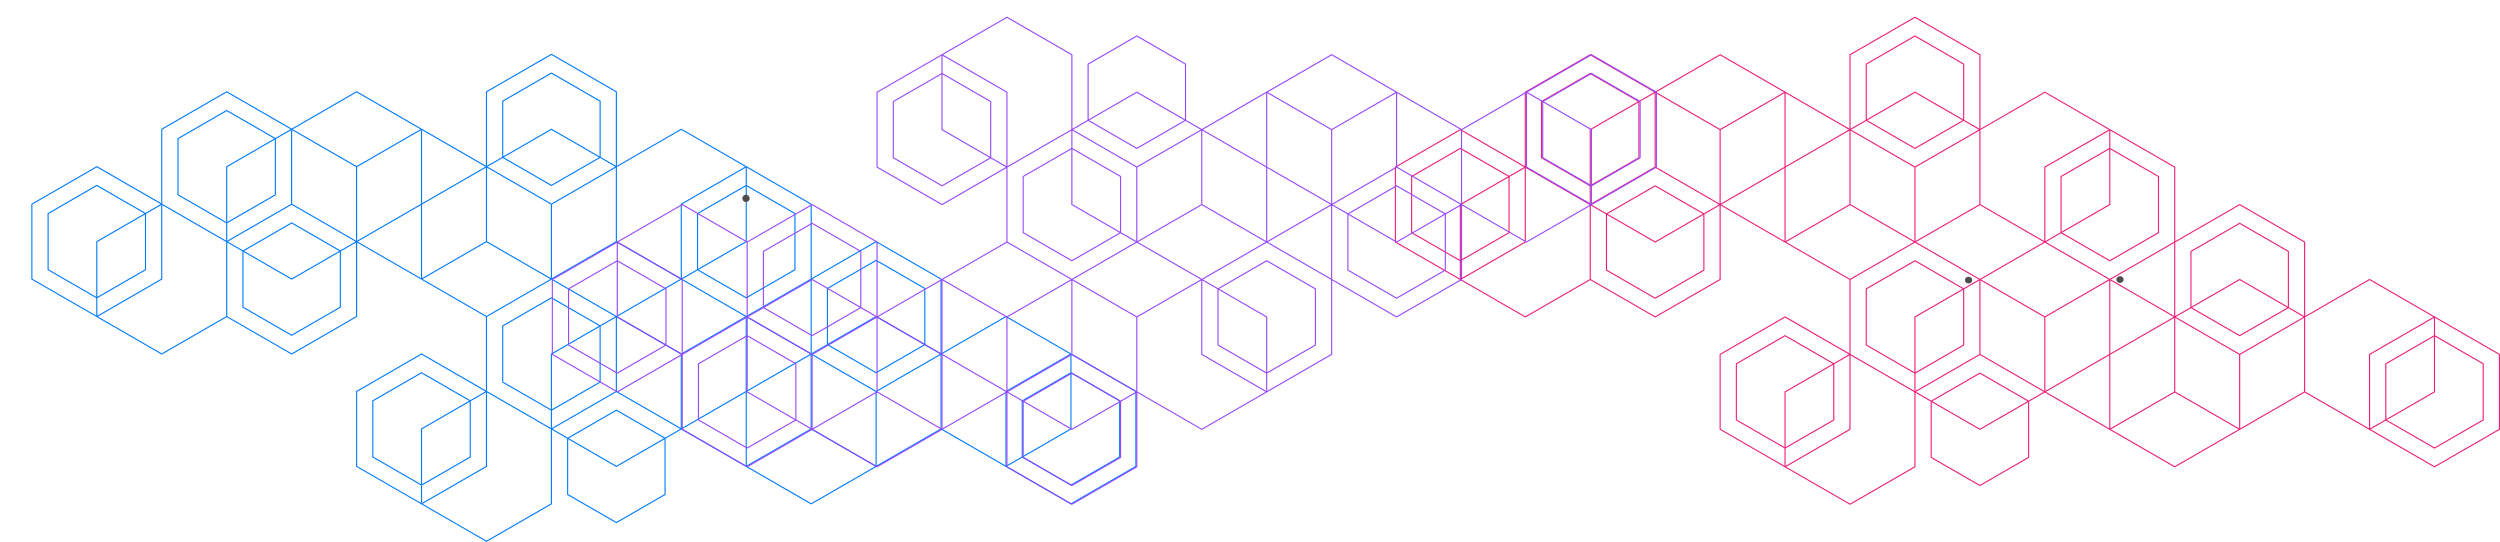 <svg width="4789" height="1038" viewBox="0 0 4789 1038" fill="none" xmlns="http://www.w3.org/2000/svg">
<path d="M3543.86 967.009C3544 967.009 3544.14 966.985 3544.27 966.928C3544.33 966.904 3544.37 966.88 3544.43 966.847L3668.79 895.113C3668.84 895.089 3668.89 895.057 3668.93 895.024C3669.06 894.928 3669.16 894.798 3669.24 894.661C3669.28 894.564 3669.32 894.468 3669.33 894.355C3669.35 894.29 3669.35 894.218 3669.35 894.145V752.524L3698.3 769.223V876.211C3698.3 876.284 3698.3 876.357 3698.31 876.429C3698.33 876.518 3698.35 876.607 3698.39 876.687C3698.39 876.687 3698.39 876.687 3698.39 876.695C3698.48 876.865 3698.6 877.01 3698.76 877.123C3698.78 877.139 3698.81 877.163 3698.84 877.18L3792.1 930.972C3792.15 931.004 3792.2 931.029 3792.26 931.045C3792.38 931.093 3792.5 931.117 3792.63 931.125C3792.82 931.134 3793.02 931.085 3793.21 930.98L3886.51 877.171C3886.51 877.171 3886.55 877.147 3886.56 877.139C3886.7 877.05 3886.81 876.929 3886.9 876.792C3886.98 876.655 3887.02 876.502 3887.04 876.332C3887.04 876.332 3887.04 876.332 3887.04 876.324C3887.04 876.292 3887.04 876.26 3887.04 876.228V769.231L3917.06 751.911L4040.91 823.346C4040.91 823.346 4040.94 823.363 4040.95 823.371L4165.32 895.105C4165.32 895.105 4165.39 895.145 4165.43 895.161C4165.58 895.226 4165.72 895.258 4165.88 895.258C4166.01 895.258 4166.15 895.234 4166.28 895.178C4166.33 895.153 4166.38 895.129 4166.43 895.097L4290.79 823.363C4290.79 823.363 4290.83 823.346 4290.83 823.338L4414.68 751.903L4538.52 823.338C4538.52 823.338 4538.53 823.338 4538.54 823.346C4538.54 823.346 4538.56 823.355 4538.56 823.363L4662.93 895.097C4662.93 895.097 4663.01 895.145 4663.05 895.161C4663.19 895.218 4663.33 895.25 4663.48 895.25C4663.61 895.25 4663.76 895.226 4663.9 895.161C4663.94 895.145 4663.99 895.113 4664.04 895.089L4788.44 823.363C4788.48 823.338 4788.52 823.306 4788.57 823.274C4788.7 823.177 4788.81 823.048 4788.88 822.911C4788.93 822.814 4788.96 822.717 4788.98 822.612C4788.98 822.54 4788.99 822.475 4788.99 822.403V678.942C4788.99 678.869 4788.99 678.805 4788.98 678.732C4788.96 678.627 4788.93 678.522 4788.88 678.434C4788.81 678.297 4788.71 678.168 4788.57 678.071C4788.53 678.038 4788.48 678.006 4788.44 677.982L4664.07 606.248C4664.06 606.248 4664.05 606.231 4664.03 606.223L4539.66 534.489C4539.66 534.489 4539.59 534.449 4539.55 534.433C4539.4 534.368 4539.26 534.336 4539.11 534.336C4538.97 534.336 4538.83 534.36 4538.7 534.417C4538.65 534.441 4538.6 534.465 4538.55 534.497L4415.79 605.312V463.666C4415.79 463.666 4415.79 463.634 4415.79 463.618V463.61C4415.78 463.408 4415.71 463.215 4415.6 463.053C4415.54 462.973 4415.48 462.9 4415.4 462.835C4415.34 462.795 4415.29 462.755 4415.23 462.722L4290.86 390.988C4290.86 390.988 4290.79 390.948 4290.75 390.932C4290.6 390.867 4290.46 390.835 4290.3 390.835C4290.16 390.835 4290.03 390.859 4289.9 390.915C4289.84 390.94 4289.79 390.964 4289.74 390.996L4166.97 461.811V320.19C4166.97 320.117 4166.97 320.052 4166.96 319.98C4166.94 319.875 4166.91 319.77 4166.86 319.681C4166.79 319.544 4166.69 319.415 4166.55 319.318C4166.51 319.286 4166.46 319.254 4166.42 319.23L4042.05 247.495C4042.05 247.495 4042.05 247.495 4042.04 247.495C4042.03 247.495 4042.02 247.487 4042.01 247.479L3917.65 175.745C3917.6 175.721 3917.56 175.696 3917.52 175.672C3917.38 175.616 3917.24 175.583 3917.1 175.583C3916.95 175.583 3916.8 175.616 3916.65 175.68C3916.62 175.696 3916.58 175.712 3916.55 175.737L3793.78 246.551V104.849C3793.78 104.849 3793.78 104.817 3793.78 104.801V104.793C3793.77 104.607 3793.71 104.438 3793.62 104.293C3793.54 104.164 3793.43 104.043 3793.29 103.954C3793.27 103.946 3793.25 103.93 3793.23 103.922L3668.82 32.155C3668.82 32.155 3668.78 32.139 3668.77 32.131C3668.6 32.042 3668.41 32.002 3668.23 32.01C3668.1 32.01 3667.97 32.042 3667.84 32.099C3667.79 32.115 3667.75 32.139 3667.71 32.163L3543.35 103.897C3543.3 103.93 3543.25 103.962 3543.2 103.994C3543.11 104.067 3543.02 104.164 3542.96 104.26C3542.96 104.26 3542.96 104.26 3542.96 104.269C3542.86 104.422 3542.81 104.599 3542.8 104.793V246.487L3420.03 175.672C3420.03 175.672 3420 175.656 3419.99 175.648L3295.62 103.914C3295.62 103.914 3295.54 103.873 3295.5 103.857C3295.36 103.793 3295.21 103.76 3295.06 103.76C3294.92 103.76 3294.79 103.784 3294.66 103.841C3294.6 103.865 3294.55 103.889 3294.5 103.922L3170.66 175.357L3046.81 103.922C3046.76 103.889 3046.72 103.865 3046.66 103.849C3046.53 103.793 3046.39 103.768 3046.26 103.768C3046.11 103.768 3045.96 103.801 3045.82 103.857C3045.78 103.873 3045.75 103.897 3045.71 103.914L2921.34 175.648C2921.29 175.672 2921.24 175.704 2921.19 175.745C2921.1 175.817 2921.01 175.914 2920.95 176.011C2920.95 176.011 2920.95 176.011 2920.95 176.019C2920.85 176.172 2920.8 176.35 2920.79 176.543V318.237L2798.02 247.423C2798.02 247.423 2797.94 247.374 2797.9 247.358C2797.76 247.294 2797.61 247.269 2797.47 247.269C2797.33 247.269 2797.19 247.294 2797.05 247.358C2797 247.382 2796.95 247.406 2796.91 247.431L2672.55 319.165C2672.5 319.189 2672.46 319.221 2672.41 319.254C2672.28 319.351 2672.18 319.48 2672.11 319.617C2672.06 319.714 2672.02 319.81 2672.01 319.915C2672 319.98 2671.99 320.052 2671.99 320.125V463.586C2671.99 463.658 2671.99 463.731 2672.01 463.803C2672.02 463.892 2672.05 463.981 2672.09 464.062C2672.17 464.239 2672.31 464.4 2672.48 464.513C2672.5 464.521 2672.52 464.53 2672.53 464.538L2796.92 536.28C2796.92 536.28 2796.94 536.296 2796.95 536.296L2921.32 608.031C2921.32 608.031 2921.39 608.071 2921.43 608.087C2921.58 608.152 2921.72 608.184 2921.88 608.184C2922.02 608.184 2922.15 608.16 2922.28 608.103C2922.34 608.079 2922.39 608.055 2922.44 608.022L3046.29 536.587L3170.13 608.022C3170.18 608.055 3170.23 608.079 3170.29 608.095C3170.42 608.152 3170.55 608.176 3170.69 608.176C3170.84 608.176 3170.99 608.143 3171.13 608.087C3171.17 608.071 3171.2 608.047 3171.24 608.031L3295.61 536.296C3295.66 536.264 3295.71 536.232 3295.75 536.199C3295.85 536.127 3295.93 536.03 3296 535.933C3296 535.933 3296 535.933 3296 535.925C3296.09 535.772 3296.15 535.594 3296.16 535.401V393.707L3418.93 464.521C3418.93 464.521 3418.95 464.538 3418.96 464.538L3542.81 535.973V677.006L3420.04 606.191C3420.04 606.191 3419.96 606.143 3419.92 606.127C3419.79 606.07 3419.64 606.038 3419.49 606.038C3419.36 606.038 3419.22 606.062 3419.08 606.119C3419.03 606.143 3418.99 606.159 3418.94 606.191L3294.58 677.926C3294.53 677.95 3294.48 677.982 3294.44 678.014C3294.31 678.111 3294.2 678.24 3294.13 678.377C3294.08 678.474 3294.05 678.571 3294.03 678.676C3294.03 678.748 3294.02 678.813 3294.02 678.886V822.346C3294.02 822.419 3294.02 822.483 3294.03 822.556C3294.05 822.661 3294.08 822.766 3294.13 822.854C3294.2 822.992 3294.3 823.121 3294.44 823.217C3294.48 823.25 3294.53 823.282 3294.58 823.306L3418.94 895.041C3418.95 895.041 3418.96 895.057 3418.98 895.065L3543.35 966.799C3543.35 966.799 3543.42 966.839 3543.46 966.855C3543.61 966.92 3543.75 966.952 3543.91 966.952L3543.86 967.009ZM3667.19 893.548L3543.86 964.685L3421.61 894.169L3544.38 823.355C3544.43 823.33 3544.47 823.298 3544.52 823.266C3544.65 823.169 3544.75 823.04 3544.83 822.903C3544.87 822.806 3544.91 822.709 3544.92 822.596C3544.93 822.532 3544.94 822.459 3544.94 822.386V680.765L3667.19 751.281V893.556V893.548ZM3884.9 875.614L3792.68 928.81L3700.45 875.614V770.465L3792.14 823.346C3792.14 823.346 3792.15 823.347 3792.16 823.355C3792.34 823.451 3792.54 823.5 3792.73 823.492C3792.85 823.492 3792.99 823.459 3793.12 823.403C3793.12 823.403 3793.2 823.363 3793.23 823.346L3884.91 770.473V875.622L3884.9 875.614ZM4288.15 822.419L4165.89 892.935L4043.64 822.419L4165.89 751.903L4288.15 822.419ZM4786.84 821.79L4663.52 892.927L4541.26 822.411L4570.21 805.711L4662.96 859.206C4662.96 859.206 4663.04 859.254 4663.08 859.27C4663.22 859.335 4663.36 859.359 4663.51 859.359C4663.65 859.359 4663.79 859.335 4663.93 859.278C4663.98 859.254 4664.02 859.23 4664.07 859.206L4757.33 805.413C4757.38 805.381 4757.43 805.348 4757.48 805.316C4757.57 805.244 4757.65 805.155 4757.72 805.05C4757.81 804.897 4757.87 804.719 4757.88 804.525V804.517C4757.88 804.501 4757.88 804.485 4757.88 804.469V696.851C4757.88 696.851 4757.88 696.819 4757.88 696.803C4757.87 696.609 4757.81 696.432 4757.72 696.279C4757.65 696.182 4757.57 696.093 4757.48 696.012C4757.43 695.98 4757.38 695.94 4757.33 695.916L4664.59 642.421V609.031L4786.84 679.523V821.798V821.79ZM3418.38 858.915V892.306L3296.13 821.79V679.515L3419.45 608.377L3541.71 678.894L3512.76 695.593L3420 642.083C3419.81 641.978 3419.61 641.929 3419.41 641.937C3419.29 641.937 3419.17 641.97 3419.05 642.018C3419 642.042 3418.95 642.066 3418.9 642.099L3325.64 695.891C3325.59 695.916 3325.54 695.956 3325.49 695.988C3325.39 696.077 3325.3 696.174 3325.24 696.287C3325.16 696.408 3325.12 696.545 3325.1 696.682C3325.1 696.73 3325.09 696.787 3325.1 696.843V804.429C3325.1 804.485 3325.1 804.534 3325.1 804.59C3325.12 804.735 3325.16 804.872 3325.24 804.993C3325.3 805.106 3325.39 805.203 3325.49 805.292C3325.54 805.324 3325.59 805.356 3325.64 805.389L3418.38 858.883V858.915ZM3542.79 821.79L3420.54 892.306V858.915L3513.29 805.413C3513.29 805.413 3513.33 805.397 3513.34 805.389C3513.51 805.284 3513.64 805.131 3513.72 804.961C3513.76 804.872 3513.79 804.776 3513.81 804.671C3513.83 804.606 3513.83 804.534 3513.83 804.461V697.473L3542.77 680.773V821.806L3542.79 821.79ZM4755.75 803.856L4663.52 857.052L4572.37 804.477L4664.04 751.604C4664.09 751.572 4664.14 751.54 4664.19 751.507C4664.28 751.427 4664.36 751.338 4664.43 751.233C4664.52 751.096 4664.57 750.935 4664.58 750.757C4664.58 750.725 4664.58 750.692 4664.58 750.66V644.906L4755.73 697.481V803.872L4755.75 803.856ZM3418.38 750.676V856.43L3327.23 803.856V697.465L3419.45 644.269L3510.6 696.843L3418.94 749.716C3418.89 749.749 3418.84 749.781 3418.79 749.813C3418.7 749.894 3418.61 749.983 3418.55 750.087C3418.46 750.225 3418.41 750.386 3418.4 750.563C3418.4 750.563 3418.4 750.563 3418.4 750.571C3418.4 750.604 3418.4 750.636 3418.4 750.668L3418.38 750.676ZM3511.69 803.856L3420.54 856.43V751.281L3511.69 698.707V803.856ZM3883.83 768.594L3792.68 821.168L3701.53 768.594L3792.68 716.019L3883.83 768.594ZM4289.22 679.523V820.555L4166.97 750.039V609.007L4289.22 679.523ZM4040.41 680.765V820.555L3919.24 750.66L4040.41 680.765ZM4164.82 750.039L4042.56 820.555V679.523L4164.82 609.007V750.039ZM4538.03 678.926V820.547L4415.78 750.031V607.756L4539.11 536.619L4661.36 607.135L4538.59 677.95C4538.54 677.974 4538.5 678.006 4538.45 678.038C4538.32 678.135 4538.22 678.264 4538.15 678.401C4538.1 678.498 4538.07 678.595 4538.06 678.708C4538.05 678.773 4538.04 678.845 4538.04 678.918L4538.03 678.926ZM4569.14 803.856L4540.19 820.555V679.523L4662.44 609.007V642.397L4569.7 695.891C4569.65 695.916 4569.6 695.956 4569.56 695.988C4569.46 696.061 4569.38 696.15 4569.31 696.254C4569.22 696.408 4569.16 696.585 4569.15 696.779V696.787C4569.15 696.803 4569.15 696.819 4569.15 696.835V803.84L4569.14 803.856ZM4413.63 750.039L4291.38 820.555V679.523L4413.63 609.007V750.039ZM4662.44 750.039L4571.29 802.614V697.465L4662.44 644.89V750.039ZM3792.11 713.857L3699.37 767.351L3670.42 750.652L3792.68 680.136L3914.93 750.652L3885.98 767.351L3793.22 713.841C3793.03 713.736 3792.83 713.688 3792.64 713.696C3792.52 713.696 3792.39 713.728 3792.27 713.777C3792.22 713.801 3792.17 713.825 3792.12 713.857H3792.11ZM3667.19 715.398V748.789L3544.94 678.272V535.998L3668.27 464.86L3790.52 535.376L3761.57 552.076L3668.83 498.582C3668.78 498.549 3668.74 498.525 3668.68 498.509C3668.55 498.453 3668.41 498.428 3668.27 498.428C3668.13 498.428 3667.98 498.461 3667.84 498.517C3667.8 498.533 3667.77 498.557 3667.73 498.573L3574.46 552.366C3574.41 552.39 3574.36 552.431 3574.32 552.463C3574.22 552.536 3574.14 552.624 3574.07 552.729C3573.98 552.882 3573.92 553.06 3573.91 553.254C3573.91 553.254 3573.91 553.294 3573.91 553.31V660.928C3573.91 660.928 3573.91 660.96 3573.91 660.976C3573.91 660.976 3573.91 660.976 3573.91 660.984C3573.92 661.178 3573.98 661.355 3574.07 661.509C3574.14 661.605 3574.22 661.694 3574.32 661.775C3574.36 661.807 3574.41 661.839 3574.46 661.872L3667.2 715.366L3667.19 715.398ZM3916.01 607.764V748.797L3793.75 678.28V537.248L3916.01 607.764ZM4040.41 678.28L3918.15 748.797V607.764L4040.41 537.248V678.28ZM3791.6 678.28L3669.35 748.797V715.406L3762.09 661.912C3762.14 661.888 3762.18 661.855 3762.23 661.823C3762.36 661.726 3762.46 661.597 3762.53 661.46C3762.58 661.363 3762.61 661.267 3762.63 661.154C3762.64 661.089 3762.65 661.016 3762.65 660.944V553.955L3791.6 537.256V678.289L3791.6 678.28ZM3760.5 660.339L3669.35 712.913V607.764L3760.5 555.19V660.339ZM3667.19 607.151V712.913L3576.04 660.339V553.947L3668.27 500.752L3759.42 553.326L3667.73 606.207C3667.73 606.207 3667.69 606.232 3667.68 606.24C3667.54 606.328 3667.43 606.449 3667.35 606.578C3667.26 606.724 3667.2 606.893 3667.19 607.079C3667.19 607.079 3667.19 607.119 3667.19 607.135V607.151ZM4412.55 607.143L4290.29 677.659L4168.04 607.143L4196.99 590.444L4289.74 643.946C4289.74 643.946 4289.78 643.962 4289.79 643.97C4289.96 644.059 4290.15 644.107 4290.33 644.091C4290.46 644.091 4290.59 644.059 4290.72 644.003C4290.77 643.986 4290.81 643.962 4290.85 643.938L4383.6 590.444L4412.55 607.143ZM4163.74 607.143L4042.56 677.038V537.248L4163.74 607.143ZM4381.45 589.201L4290.3 641.776L4199.15 589.201L4290.3 536.627L4381.45 589.201ZM3293.98 534.763L3170.65 605.901L3047.32 534.763V393.731L3076.27 410.43V517.435C3076.27 517.435 3076.27 517.467 3076.27 517.483C3076.28 517.669 3076.33 517.838 3076.42 517.983C3076.49 518.104 3076.59 518.217 3076.71 518.298C3076.75 518.322 3076.79 518.355 3076.83 518.379L3170.09 572.171C3170.14 572.204 3170.19 572.228 3170.25 572.252C3170.36 572.3 3170.48 572.325 3170.6 572.325C3170.8 572.333 3171 572.284 3171.18 572.179L3264.48 518.371C3264.48 518.371 3264.52 518.346 3264.54 518.338C3264.67 518.25 3264.79 518.129 3264.87 518C3264.96 517.854 3265.01 517.685 3265.02 517.499C3265.02 517.499 3265.02 517.451 3265.02 517.435V410.43L3293.97 393.731V534.763H3293.98ZM3045.17 534.763L2921.84 605.901L2799.58 535.385L2922.36 464.562C2922.36 464.562 2922.4 464.546 2922.41 464.538C2922.59 464.425 2922.72 464.271 2922.81 464.086C2922.85 464.005 2922.87 463.924 2922.89 463.836C2922.9 463.763 2922.9 463.691 2922.9 463.618V321.997L3045.16 392.513V534.788L3045.17 534.763ZM4039.33 535.385L3917.08 605.901L3794.83 535.385L3917.08 464.868L4039.33 535.385ZM4195.91 588.58L4166.97 605.28V464.247L4290.29 393.11L4413.62 464.247V605.28L4384.67 588.58V481.576C4384.67 481.576 4384.67 481.543 4384.67 481.527V481.519C4384.67 481.342 4384.62 481.172 4384.53 481.027C4384.53 481.027 4384.53 481.027 4384.53 481.019C4384.46 480.898 4384.36 480.785 4384.24 480.704C4384.2 480.68 4384.16 480.648 4384.12 480.632L4290.85 426.831C4290.85 426.831 4290.77 426.783 4290.73 426.767C4290.6 426.71 4290.47 426.686 4290.34 426.678C4290.16 426.67 4289.97 426.71 4289.8 426.799C4289.78 426.807 4289.77 426.815 4289.75 426.831L4196.47 480.64C4196.47 480.64 4196.44 480.656 4196.42 480.664C4196.42 480.664 4196.42 480.664 4196.41 480.664C4196.25 480.769 4196.12 480.922 4196.04 481.092C4195.99 481.18 4195.96 481.277 4195.95 481.382C4195.94 481.455 4195.93 481.519 4195.93 481.592V588.58H4195.91ZM4164.82 465.49V605.28L4043.65 535.385L4164.82 465.49ZM4382.53 482.189V587.338L4290.85 534.465C4290.85 534.465 4290.78 534.425 4290.74 534.408C4290.59 534.344 4290.45 534.312 4290.29 534.312C4290.16 534.312 4290.02 534.336 4289.89 534.392C4289.83 534.416 4289.78 534.441 4289.73 534.473L4198.06 587.346V482.197L4290.29 429.001L4382.51 482.197L4382.53 482.189ZM3262.87 516.822L3170.65 570.017L3078.43 516.822V411.673L3170.09 464.546C3170.13 464.57 3170.18 464.594 3170.22 464.61C3170.36 464.667 3170.5 464.699 3170.65 464.699C3170.8 464.699 3170.97 464.667 3171.11 464.594C3171.14 464.578 3171.17 464.562 3171.2 464.546L3262.87 411.665V516.814V516.822ZM3914.93 463.626L3792.68 534.142L3670.42 463.626L3792.68 393.11L3914.93 463.626ZM3666.12 463.626L3543.86 534.142L3421.61 463.626L3543.86 393.11L3666.12 463.626ZM4164.82 463.005L4041.49 534.142L3919.24 463.626L3948.18 446.927L4040.95 500.437C4041.13 500.542 4041.34 500.59 4041.53 500.582C4041.65 500.582 4041.76 500.55 4041.89 500.51C4041.94 500.485 4042 500.461 4042.05 500.429L4135.31 446.636C4135.36 446.612 4135.4 446.58 4135.45 446.548C4135.58 446.451 4135.68 446.322 4135.76 446.185C4135.8 446.088 4135.84 445.991 4135.85 445.886C4135.86 445.813 4135.87 445.749 4135.87 445.676V338.091C4135.87 338.018 4135.87 337.954 4135.85 337.881C4135.84 337.776 4135.8 337.671 4135.76 337.583C4135.68 337.445 4135.58 337.316 4135.45 337.22C4135.41 337.187 4135.36 337.155 4135.31 337.131L4042.57 283.637V250.246L4164.83 320.762V463.037L4164.82 463.005ZM2796.35 500.122V533.513L2674.1 462.997V320.722L2797.43 249.585L2919.68 320.101L2890.73 336.8L2797.97 283.29C2797.8 283.193 2797.61 283.145 2797.44 283.145C2797.27 283.145 2797.1 283.185 2796.94 283.266C2796.92 283.266 2796.91 283.282 2796.89 283.29L2703.61 337.099C2703.61 337.099 2703.57 337.115 2703.56 337.123C2703.39 337.228 2703.26 337.381 2703.18 337.55C2703.14 337.639 2703.1 337.736 2703.08 337.841C2703.07 337.913 2703.06 337.978 2703.06 338.051V445.636C2703.06 445.709 2703.06 445.773 2703.08 445.846C2703.1 445.951 2703.13 446.047 2703.18 446.136C2703.26 446.306 2703.39 446.451 2703.56 446.564C2703.57 446.572 2703.59 446.58 2703.61 446.588L2796.36 500.09L2796.35 500.122ZM2920.76 463.005L2798.5 533.521V500.131L2891.26 446.628C2891.26 446.628 2891.3 446.604 2891.31 446.596C2891.46 446.499 2891.58 446.37 2891.66 446.225C2891.66 446.225 2891.66 446.225 2891.66 446.217C2891.73 446.104 2891.77 445.975 2891.78 445.838C2891.78 445.789 2891.79 445.733 2891.79 445.676V338.688L2920.74 321.989V463.021L2920.76 463.005ZM4133.71 445.063L4041.49 498.259L3950.34 445.684L4042.01 392.811C4042.05 392.787 4042.1 392.755 4042.14 392.723C4042.27 392.626 4042.38 392.497 4042.45 392.36C4042.5 392.263 4042.53 392.166 4042.55 392.061C4042.56 391.997 4042.56 391.924 4042.56 391.851V286.105L4133.71 338.68V445.071V445.063ZM2796.35 391.884V497.638L2705.2 445.063V338.672L2797.43 285.476L2888.58 338.051L2796.91 390.924C2796.86 390.948 2796.81 390.988 2796.77 391.02C2796.67 391.101 2796.58 391.19 2796.52 391.295C2796.43 391.432 2796.39 391.593 2796.37 391.771C2796.37 391.771 2796.37 391.771 2796.37 391.779C2796.37 391.811 2796.37 391.843 2796.37 391.875L2796.35 391.884ZM2889.66 445.063L2798.51 497.638V392.489L2889.66 339.914V445.063ZM3261.8 409.809L3170.65 462.384L3079.5 409.809L3170.65 357.235L3261.8 409.809ZM3791.6 391.246L3669.35 461.762V320.73L3791.6 250.214V391.246ZM3418.38 321.972V461.762L3297.21 391.867L3418.38 321.972ZM3542.79 391.246L3420.54 461.762V320.73L3542.79 250.214V391.246ZM3667.19 320.73V461.762L3544.94 391.246V250.214L3667.19 320.73ZM3916.01 320.117V461.754L3793.75 391.238V248.963L3917.08 177.826L4039.33 248.342L3916.56 319.157C3916.51 319.189 3916.47 319.221 3916.42 319.254C3916.32 319.326 3916.24 319.415 3916.17 319.52C3916.08 319.673 3916.02 319.851 3916.01 320.044V320.052C3916.01 320.069 3916.01 320.085 3916.01 320.101L3916.01 320.117ZM3947.11 445.063L3918.16 461.762V320.73L4040.42 250.214V283.604L3947.66 337.107C3947.66 337.107 3947.62 337.131 3947.6 337.139C3947.47 337.228 3947.35 337.349 3947.27 337.478C3947.18 337.623 3947.13 337.792 3947.12 337.978C3947.12 337.978 3947.12 338.026 3947.12 338.042V445.047L3947.11 445.063ZM4040.41 391.246L3949.26 443.821V338.672L4040.41 286.097V391.246ZM3170.09 355.073L3077.34 408.567L3048.4 391.867L3170.65 321.351L3292.9 391.867L3263.96 408.567L3171.21 355.073C3171.21 355.073 3171.13 355.032 3171.09 355.016C3170.95 354.952 3170.8 354.919 3170.65 354.919C3170.51 354.919 3170.38 354.943 3170.25 355C3170.2 355.024 3170.14 355.048 3170.09 355.081L3170.09 355.073ZM3169.57 319.488L3047.31 390.004V356.613L3140.08 303.111C3140.08 303.111 3140.08 303.111 3140.09 303.111C3140.25 303.014 3140.38 302.877 3140.47 302.724C3140.55 302.579 3140.6 302.417 3140.6 302.248C3140.6 302.248 3140.6 302.208 3140.6 302.191V195.187L3169.55 178.488V319.52L3169.57 319.488ZM3045.17 356.613V390.004L2922.91 319.488V177.213L3046.24 106.076L3168.49 176.592L3139.55 193.291L3046.79 139.789C3046.79 139.789 3046.75 139.765 3046.73 139.757C3046.57 139.676 3046.41 139.627 3046.24 139.636C3046.05 139.636 3045.88 139.684 3045.7 139.781L2952.4 193.598C2952.4 193.598 2952.37 193.622 2952.35 193.63C2952.21 193.719 2952.09 193.84 2952.01 193.969C2951.93 194.114 2951.87 194.283 2951.86 194.469C2951.86 194.469 2951.86 194.509 2951.86 194.525V302.143C2951.86 302.143 2951.86 302.175 2951.86 302.191V302.199C2951.87 302.377 2951.93 302.554 2952.01 302.7C2952.09 302.829 2952.21 302.95 2952.35 303.038C2952.36 303.047 2952.39 303.063 2952.4 303.071L3045.16 356.573L3045.17 356.613ZM3293.98 248.972V390.004L3171.72 319.488V178.455L3293.98 248.972ZM3418.38 319.488L3296.13 390.004V248.972L3418.38 178.455V319.488ZM3138.47 301.546L3047.32 354.121V248.972L3138.47 196.397V301.546ZM3045.17 248.358V354.121L2954.02 301.546V195.155L3046.24 141.959L3137.39 194.533L3045.72 247.406C3045.67 247.431 3045.63 247.463 3045.58 247.503C3045.48 247.576 3045.4 247.673 3045.34 247.769C3045.24 247.923 3045.18 248.1 3045.17 248.294V248.35L3045.17 248.358ZM3790.52 248.35L3668.27 318.867L3546.01 248.35L3574.96 231.651L3667.71 285.153C3667.71 285.153 3667.78 285.194 3667.82 285.21C3667.97 285.274 3668.11 285.307 3668.27 285.307C3668.4 285.307 3668.54 285.282 3668.67 285.226C3668.73 285.202 3668.78 285.178 3668.83 285.145L3761.57 231.651L3790.52 248.35ZM3541.71 248.35L3420.54 318.245V178.455L3541.71 248.35ZM3759.42 230.409L3668.27 282.983L3577.13 230.409L3668.27 177.834L3759.42 230.409ZM3417.31 176.592L3295.05 247.108L3172.8 176.592L3295.05 106.076L3417.31 176.592ZM3573.89 229.788L3544.94 246.487V105.454L3668.27 34.317L3791.6 105.454V246.487L3762.65 229.788V122.799C3762.65 122.726 3762.65 122.662 3762.64 122.589C3762.62 122.484 3762.59 122.38 3762.54 122.291C3762.47 122.154 3762.36 122.025 3762.23 121.928C3762.19 121.896 3762.15 121.863 3762.1 121.839L3668.84 68.046C3668.79 68.014 3668.74 67.99 3668.69 67.974C3668.56 67.917 3668.42 67.893 3668.28 67.893C3668.14 67.893 3667.98 67.925 3667.85 67.982C3667.81 67.998 3667.77 68.022 3667.73 68.038L3574.47 121.831C3574.42 121.855 3574.37 121.896 3574.32 121.928C3574.23 122 3574.15 122.097 3574.08 122.194C3573.98 122.347 3573.93 122.525 3573.92 122.71C3573.92 122.71 3573.92 122.751 3573.92 122.767V229.771L3573.89 229.788ZM3760.5 123.396V228.545L3668.82 175.664C3668.82 175.664 3668.79 175.648 3668.78 175.64C3668.61 175.551 3668.42 175.511 3668.23 175.519C3668.11 175.519 3667.98 175.551 3667.85 175.608C3667.8 175.624 3667.76 175.648 3667.72 175.672L3576.05 228.545V123.396L3668.27 70.2L3760.5 123.396Z" fill="#ED1E79"/>
<path d="M931.873 1038C932.01 1038 932.147 1037.98 932.276 1037.92C932.333 1037.9 932.381 1037.87 932.438 1037.84L1056.8 966.104C1056.85 966.08 1056.9 966.048 1056.94 966.016C1057.07 965.919 1057.17 965.79 1057.24 965.652C1057.29 965.556 1057.32 965.459 1057.34 965.346C1057.36 965.281 1057.36 965.209 1057.36 965.136V823.515L1086.31 840.214V947.203C1086.31 947.275 1086.31 947.348 1086.32 947.42C1086.34 947.509 1086.36 947.598 1086.4 947.679C1086.4 947.679 1086.4 947.679 1086.4 947.687C1086.48 947.856 1086.6 948.001 1086.77 948.114C1086.79 948.13 1086.82 948.155 1086.85 948.171L1180.11 1001.96C1180.16 1002 1180.21 1002.02 1180.26 1002.04C1180.39 1002.08 1180.51 1002.11 1180.64 1002.12C1180.83 1002.12 1181.03 1002.08 1181.22 1001.97L1274.52 948.163C1274.52 948.163 1274.56 948.138 1274.57 948.13C1274.71 948.042 1274.82 947.921 1274.9 947.784C1274.98 947.646 1275.03 947.493 1275.05 947.324C1275.05 947.324 1275.05 947.324 1275.05 947.316C1275.05 947.283 1275.05 947.251 1275.05 947.219V840.222L1305.07 822.902L1428.92 894.338C1428.92 894.338 1428.95 894.354 1428.96 894.362L1553.33 966.096C1553.33 966.096 1553.4 966.137 1553.44 966.153C1553.58 966.217 1553.73 966.249 1553.88 966.249C1554.02 966.249 1554.16 966.225 1554.29 966.169C1554.34 966.145 1554.39 966.12 1554.44 966.088L1678.8 894.354C1678.8 894.354 1678.83 894.338 1678.84 894.33L1802.69 822.894L1926.53 894.33C1926.53 894.33 1926.54 894.33 1926.55 894.338C1926.55 894.338 1926.56 894.346 1926.57 894.354L2050.93 966.088C2050.93 966.088 2051.02 966.137 2051.06 966.153C2051.19 966.209 2051.34 966.241 2051.48 966.241C2051.62 966.241 2051.77 966.217 2051.9 966.153C2051.95 966.137 2052 966.104 2052.05 966.08L2176.44 894.354C2176.49 894.33 2176.53 894.297 2176.58 894.265C2176.71 894.168 2176.81 894.039 2176.89 893.902C2176.94 893.805 2176.97 893.708 2176.98 893.604C2176.99 893.531 2177 893.466 2177 893.394V749.933C2177 749.861 2177 749.796 2176.98 749.723C2176.97 749.619 2176.94 749.514 2176.89 749.425C2176.81 749.288 2176.72 749.159 2176.58 749.062C2176.54 749.03 2176.49 748.997 2176.44 748.973L2052.08 677.239C2052.06 677.239 2052.06 677.223 2052.04 677.215L1927.67 605.48C1927.67 605.48 1927.6 605.44 1927.56 605.424C1927.41 605.359 1927.27 605.327 1927.11 605.327C1926.98 605.327 1926.84 605.351 1926.71 605.408C1926.65 605.432 1926.61 605.456 1926.56 605.488L1803.79 676.303V534.658C1803.79 534.658 1803.79 534.625 1803.79 534.609V534.601C1803.79 534.399 1803.72 534.206 1803.61 534.044C1803.55 533.964 1803.49 533.891 1803.41 533.827C1803.35 533.786 1803.29 533.746 1803.24 533.714L1678.87 461.979C1678.87 461.979 1678.79 461.939 1678.75 461.923C1678.61 461.858 1678.46 461.826 1678.31 461.826C1678.17 461.826 1678.03 461.85 1677.91 461.907C1677.85 461.931 1677.8 461.955 1677.74 461.987L1554.98 532.802V391.181C1554.98 391.108 1554.98 391.044 1554.97 390.971C1554.95 390.866 1554.92 390.761 1554.87 390.673C1554.8 390.535 1554.7 390.406 1554.56 390.309C1554.52 390.277 1554.47 390.245 1554.42 390.221L1430.06 318.486C1430.06 318.486 1430.05 318.486 1430.05 318.486C1430.04 318.486 1430.03 318.478 1430.02 318.47L1305.66 246.736C1305.61 246.712 1305.57 246.688 1305.52 246.663C1305.39 246.607 1305.25 246.575 1305.1 246.575C1304.96 246.575 1304.8 246.607 1304.66 246.671C1304.63 246.688 1304.59 246.704 1304.55 246.728L1181.78 317.543V175.841C1181.78 175.841 1181.78 175.808 1181.78 175.792V175.784C1181.77 175.599 1181.72 175.429 1181.63 175.284C1181.55 175.155 1181.44 175.034 1181.3 174.945C1181.28 174.937 1181.26 174.921 1181.24 174.913L1056.82 103.146C1056.82 103.146 1056.79 103.13 1056.78 103.122C1056.61 103.033 1056.42 102.993 1056.23 103.001C1056.11 103.001 1055.98 103.033 1055.85 103.09C1055.8 103.106 1055.76 103.13 1055.72 103.154L931.356 174.889C931.307 174.921 931.259 174.953 931.21 174.985C931.113 175.058 931.033 175.155 930.968 175.252C930.968 175.252 930.968 175.252 930.968 175.26C930.871 175.413 930.815 175.59 930.807 175.784V317.478L808.036 246.663C808.036 246.663 808.003 246.647 807.995 246.639L683.625 174.905C683.625 174.905 683.553 174.864 683.512 174.848C683.367 174.784 683.222 174.751 683.068 174.751C682.931 174.751 682.794 174.776 682.665 174.832C682.608 174.856 682.56 174.881 682.511 174.913L558.666 246.349L434.821 174.913C434.773 174.881 434.724 174.856 434.668 174.84C434.539 174.784 434.401 174.76 434.264 174.76C434.119 174.76 433.965 174.792 433.828 174.848C433.788 174.864 433.755 174.889 433.715 174.905L309.345 246.639C309.297 246.663 309.248 246.696 309.2 246.736C309.103 246.809 309.022 246.905 308.958 247.002C308.958 247.002 308.958 247.002 308.958 247.01C308.861 247.164 308.804 247.341 308.796 247.535V389.228L186.025 318.414C186.025 318.414 185.944 318.365 185.904 318.349C185.767 318.285 185.621 318.261 185.476 318.261C185.339 318.261 185.193 318.285 185.056 318.349C185.008 318.373 184.959 318.398 184.919 318.422L60.557 390.156C60.509 390.18 60.468 390.213 60.42 390.245C60.291 390.342 60.186 390.471 60.113 390.608C60.064 390.705 60.032 390.802 60.016 390.906C60.008 390.971 60 391.044 60 391.116V534.577C60 534.649 60 534.722 60.016 534.795C60.032 534.883 60.056 534.972 60.097 535.053C60.178 535.23 60.315 535.392 60.492 535.505C60.508 535.513 60.525 535.521 60.541 535.529L184.927 607.271C184.927 607.271 184.951 607.287 184.959 607.287L309.329 679.022C309.329 679.022 309.402 679.062 309.442 679.078C309.587 679.143 309.733 679.175 309.886 679.175C310.023 679.175 310.161 679.151 310.29 679.094C310.346 679.07 310.395 679.046 310.451 679.014L434.296 607.578L558.141 679.014C558.19 679.046 558.238 679.07 558.295 679.086C558.424 679.143 558.561 679.167 558.698 679.167C558.844 679.167 558.997 679.135 559.135 679.078C559.175 679.062 559.207 679.038 559.248 679.022L683.617 607.287C683.666 607.255 683.714 607.223 683.763 607.191C683.86 607.118 683.94 607.021 684.005 606.924C684.005 606.924 684.005 606.924 684.005 606.916C684.102 606.763 684.158 606.586 684.167 606.392V464.698L806.938 535.513C806.938 535.513 806.962 535.529 806.97 535.529L930.823 606.965V747.997L808.052 677.182C808.052 677.182 807.971 677.134 807.931 677.118C807.793 677.061 807.648 677.029 807.503 677.029C807.365 677.029 807.228 677.053 807.091 677.11C807.042 677.134 806.994 677.15 806.946 677.182L682.584 748.917C682.535 748.941 682.487 748.973 682.447 749.005C682.317 749.102 682.212 749.231 682.14 749.368C682.091 749.465 682.059 749.562 682.043 749.667C682.035 749.74 682.027 749.804 682.027 749.877V893.337C682.027 893.41 682.027 893.475 682.043 893.547C682.059 893.652 682.091 893.757 682.14 893.846C682.212 893.983 682.309 894.112 682.447 894.209C682.487 894.241 682.535 894.273 682.584 894.297L806.946 966.032C806.962 966.032 806.97 966.048 806.986 966.056L931.356 1037.79C931.356 1037.79 931.428 1037.83 931.469 1037.85C931.614 1037.91 931.759 1037.94 931.913 1037.94L931.873 1038ZM1055.2 964.539L931.873 1035.68L809.618 965.16L932.389 894.346C932.438 894.322 932.478 894.289 932.527 894.257C932.656 894.16 932.761 894.031 932.833 893.894C932.882 893.797 932.914 893.7 932.93 893.587C932.938 893.523 932.946 893.45 932.946 893.378V751.756L1055.2 822.273V964.547V964.539ZM1272.91 946.606L1180.68 999.801L1088.46 946.606V841.457L1180.14 894.338C1180.14 894.338 1180.16 894.338 1180.17 894.346C1180.35 894.443 1180.55 894.491 1180.73 894.483C1180.86 894.483 1181 894.451 1181.13 894.394C1181.13 894.394 1181.21 894.354 1181.24 894.338L1272.92 841.465V946.614L1272.91 946.606ZM1676.15 893.41L1553.9 963.926L1431.65 893.41L1553.9 822.894L1676.15 893.41ZM2174.85 892.781L2051.52 963.918L1929.27 893.402L1958.22 876.703L2050.97 930.197C2050.97 930.197 2051.05 930.245 2051.09 930.261C2051.23 930.326 2051.37 930.35 2051.52 930.35C2051.65 930.35 2051.8 930.326 2051.94 930.269C2051.98 930.245 2052.03 930.221 2052.08 930.197L2145.34 876.404C2145.39 876.372 2145.44 876.34 2145.48 876.307C2145.58 876.235 2145.66 876.146 2145.73 876.041C2145.82 875.888 2145.88 875.71 2145.89 875.517V875.509C2145.89 875.493 2145.89 875.476 2145.89 875.46V767.843C2145.89 767.843 2145.89 767.81 2145.89 767.794C2145.88 767.601 2145.82 767.423 2145.73 767.27C2145.66 767.173 2145.58 767.084 2145.48 767.004C2145.44 766.971 2145.39 766.931 2145.34 766.907L2052.6 713.413V680.022L2174.85 750.514V892.789V892.781ZM806.388 929.906V963.297L684.134 892.781V750.506L807.462 679.369L929.717 749.885L900.768 766.584L808.003 713.074C807.818 712.969 807.616 712.92 807.422 712.929C807.301 712.929 807.18 712.961 807.059 713.009C807.01 713.033 806.954 713.058 806.905 713.09L713.648 766.883C713.6 766.907 713.551 766.947 713.503 766.979C713.398 767.068 713.309 767.165 713.244 767.278C713.172 767.399 713.123 767.536 713.107 767.673C713.107 767.722 713.099 767.778 713.107 767.835V875.42C713.107 875.476 713.107 875.525 713.107 875.581C713.123 875.726 713.172 875.864 713.244 875.985C713.309 876.098 713.398 876.194 713.503 876.283C713.551 876.315 713.6 876.348 713.648 876.38L806.388 929.874V929.906ZM930.799 892.781L808.544 963.297V929.906L901.301 876.404C901.301 876.404 901.333 876.388 901.349 876.38C901.519 876.275 901.648 876.122 901.729 875.952C901.769 875.864 901.802 875.767 901.818 875.662C901.834 875.597 901.834 875.525 901.834 875.452V768.464L930.782 751.764V892.797L930.799 892.781ZM2143.76 874.847L2051.53 928.043L1960.38 875.468L2052.05 822.595C2052.1 822.563 2052.15 822.531 2052.19 822.498C2052.29 822.418 2052.37 822.329 2052.44 822.224C2052.53 822.087 2052.57 821.926 2052.59 821.748C2052.59 821.716 2052.59 821.684 2052.59 821.651V715.897L2143.74 768.472V874.863L2143.76 874.847ZM806.388 821.668V927.422L715.239 874.847V768.456L807.462 715.26L898.612 767.835L806.946 820.708C806.897 820.74 806.849 820.772 806.8 820.804C806.703 820.885 806.623 820.974 806.558 821.079C806.469 821.216 806.421 821.377 806.405 821.555C806.405 821.555 806.405 821.555 806.405 821.563C806.405 821.595 806.405 821.627 806.405 821.66L806.388 821.668ZM899.694 874.847L808.544 927.422V822.273L899.694 769.698V874.847ZM1271.83 839.585L1180.68 892.16L1089.54 839.585L1180.68 787.01L1271.83 839.585ZM1677.23 750.514V891.546L1554.97 821.03V679.998L1677.23 750.514ZM1428.42 751.756V891.546L1307.24 821.651L1428.42 751.756ZM1552.83 821.03L1430.57 891.546V750.514L1552.83 679.998V821.03ZM1926.04 749.917V891.538L1803.79 821.022V678.747L1927.11 607.61L2049.37 678.126L1926.6 748.941C1926.55 748.965 1926.51 748.997 1926.46 749.03C1926.33 749.126 1926.23 749.256 1926.16 749.393C1926.11 749.49 1926.08 749.586 1926.06 749.699C1926.06 749.764 1926.05 749.836 1926.05 749.909L1926.04 749.917ZM1957.14 874.847L1928.2 891.546V750.514L2050.45 679.998V713.388L1957.71 766.883C1957.66 766.907 1957.61 766.947 1957.56 766.979C1957.47 767.052 1957.39 767.141 1957.32 767.246C1957.23 767.399 1957.17 767.576 1957.16 767.77V767.778C1957.16 767.794 1957.16 767.81 1957.16 767.826V874.831L1957.14 874.847ZM1801.64 821.03L1679.38 891.546V750.514L1801.64 679.998V821.03ZM2050.45 821.03L1959.3 873.605V768.456L2050.45 715.881V821.03ZM1180.12 784.848L1087.38 838.343L1058.43 821.643L1180.68 751.127L1302.94 821.643L1273.99 838.343L1181.23 784.832C1181.04 784.727 1180.84 784.679 1180.64 784.687C1180.52 784.687 1180.4 784.719 1180.28 784.768C1180.23 784.792 1180.18 784.816 1180.13 784.848H1180.12ZM1055.2 786.389V819.78L932.946 749.264V606.989L1056.27 535.852L1178.53 606.368L1149.58 623.067L1056.84 569.573C1056.79 569.541 1056.74 569.516 1056.69 569.5C1056.56 569.444 1056.42 569.419 1056.28 569.419C1056.14 569.419 1055.98 569.452 1055.85 569.508C1055.81 569.524 1055.77 569.549 1055.73 569.565L962.468 623.357C962.42 623.382 962.371 623.422 962.323 623.454C962.226 623.527 962.145 623.616 962.081 623.72C961.984 623.874 961.927 624.051 961.919 624.245C961.919 624.245 961.919 624.285 961.919 624.301V731.919C961.919 731.919 961.919 731.951 961.919 731.967C961.919 731.967 961.919 731.967 961.919 731.975C961.927 732.169 961.984 732.347 962.081 732.5C962.145 732.597 962.226 732.685 962.323 732.766C962.371 732.798 962.42 732.831 962.468 732.863L1055.21 786.357L1055.2 786.389ZM1304.01 678.756V819.788L1181.76 749.272V608.239L1304.01 678.756ZM1428.42 749.272L1306.16 819.788V678.756L1428.42 608.239V749.272ZM1179.61 749.272L1057.36 819.788V786.397L1150.1 732.903C1150.15 732.879 1150.19 732.847 1150.23 732.814C1150.36 732.718 1150.47 732.589 1150.54 732.451C1150.59 732.355 1150.62 732.258 1150.64 732.145C1150.65 732.08 1150.65 732.008 1150.65 731.935V624.947L1179.6 608.247V749.28L1179.61 749.272ZM1148.51 731.33L1057.36 783.905V678.756L1148.51 626.181V731.33ZM1055.2 678.142V783.905L964.051 731.33V624.939L1056.27 571.743L1147.42 624.317L1055.74 677.199C1055.74 677.199 1055.7 677.223 1055.69 677.231C1055.55 677.32 1055.43 677.441 1055.35 677.57C1055.27 677.715 1055.21 677.884 1055.2 678.07C1055.2 678.07 1055.2 678.11 1055.2 678.126V678.142ZM1800.56 678.134L1678.3 748.651L1556.05 678.134L1585 661.435L1677.75 714.937C1677.75 714.937 1677.78 714.953 1677.8 714.962C1677.97 715.05 1678.16 715.099 1678.34 715.082C1678.47 715.082 1678.6 715.05 1678.73 714.994C1678.78 714.978 1678.82 714.953 1678.86 714.929L1771.61 661.435L1800.56 678.134ZM1551.74 678.134L1430.57 748.029V608.239L1551.74 678.134ZM1769.46 660.193L1678.31 712.767L1587.16 660.193L1678.31 607.618L1769.46 660.193ZM681.986 605.755L558.658 676.892L435.33 605.755V464.722L464.278 481.421V588.426C464.278 588.426 464.278 588.458 464.278 588.474C464.287 588.66 464.335 588.829 464.424 588.975C464.496 589.096 464.593 589.209 464.715 589.289C464.755 589.313 464.795 589.346 464.836 589.37L558.093 643.163C558.149 643.195 558.198 643.219 558.254 643.243C558.367 643.292 558.489 643.316 558.61 643.316C558.812 643.324 559.005 643.276 559.191 643.171L652.489 589.362C652.489 589.362 652.529 589.338 652.545 589.33C652.682 589.241 652.795 589.12 652.876 588.991C652.965 588.846 653.013 588.676 653.03 588.491C653.03 588.491 653.03 588.442 653.03 588.426V481.421L681.978 464.722V605.755H681.986ZM433.174 605.755L309.846 676.892L187.592 606.376L310.371 535.553C310.371 535.553 310.403 535.537 310.419 535.529C310.597 535.416 310.726 535.263 310.815 535.077C310.855 534.996 310.879 534.916 310.896 534.827C310.912 534.754 310.912 534.682 310.912 534.609V392.988L433.166 463.504V605.779L433.174 605.755ZM1427.34 606.376L1305.09 676.892L1182.83 606.376L1305.09 535.86L1427.34 606.376ZM1583.92 659.571L1554.97 676.271V535.238L1678.3 464.101L1801.63 535.238V676.271L1772.68 659.571V552.567C1772.68 552.567 1772.68 552.535 1772.68 552.519V552.51C1772.67 552.333 1772.62 552.164 1772.54 552.018C1772.54 552.018 1772.54 552.018 1772.54 552.01C1772.46 551.889 1772.37 551.776 1772.24 551.696C1772.2 551.671 1772.16 551.639 1772.12 551.623L1678.86 497.822C1678.86 497.822 1678.78 497.774 1678.74 497.758C1678.61 497.701 1678.48 497.677 1678.35 497.669C1678.16 497.661 1677.98 497.701 1677.81 497.79C1677.79 497.798 1677.78 497.806 1677.76 497.822L1584.48 551.631C1584.48 551.631 1584.45 551.647 1584.43 551.655C1584.43 551.655 1584.43 551.655 1584.42 551.655C1584.25 551.76 1584.12 551.913 1584.04 552.083C1584 552.172 1583.97 552.268 1583.95 552.373C1583.95 552.446 1583.94 552.51 1583.94 552.583V659.571H1583.92ZM1552.83 536.481V676.271L1431.65 606.376L1552.83 536.481ZM1770.53 553.18V658.329L1678.86 605.456C1678.86 605.456 1678.79 605.416 1678.75 605.4C1678.6 605.335 1678.45 605.303 1678.3 605.303C1678.16 605.303 1678.03 605.327 1677.9 605.383C1677.84 605.408 1677.79 605.432 1677.74 605.464L1586.07 658.337V553.188L1678.29 499.992L1770.52 553.188L1770.53 553.18ZM650.882 587.813L558.658 641.009L466.435 587.813V482.664L558.101 535.537C558.141 535.561 558.19 535.585 558.23 535.601C558.367 535.658 558.513 535.69 558.658 535.69C558.812 535.69 558.973 535.658 559.118 535.585C559.151 535.569 559.175 535.553 559.207 535.537L650.882 482.656V587.805V587.813ZM1302.94 534.617L1180.68 605.133L1058.43 534.617L1180.68 464.101L1302.94 534.617ZM1054.13 534.617L931.873 605.133L809.618 534.617L931.873 464.101L1054.13 534.617ZM1552.83 533.996L1429.5 605.133L1307.24 534.617L1336.19 517.918L1428.96 571.428C1429.14 571.533 1429.34 571.582 1429.54 571.573C1429.66 571.573 1429.77 571.541 1429.89 571.501C1429.95 571.477 1430.01 571.452 1430.06 571.42L1523.32 517.627C1523.37 517.603 1523.41 517.571 1523.46 517.539C1523.59 517.442 1523.69 517.313 1523.76 517.176C1523.81 517.079 1523.84 516.982 1523.86 516.877C1523.87 516.805 1523.88 516.74 1523.88 516.668V409.082C1523.88 409.009 1523.88 408.945 1523.86 408.872C1523.84 408.767 1523.81 408.663 1523.76 408.574C1523.69 408.437 1523.59 408.308 1523.46 408.211C1523.42 408.179 1523.37 408.146 1523.32 408.122L1430.58 354.628V321.237L1552.83 391.754V534.028L1552.83 533.996ZM184.362 571.114V604.504L62.107 533.988V391.713L185.436 320.576L307.69 391.092L278.741 407.791L185.977 354.281C185.807 354.184 185.621 354.136 185.444 354.136C185.274 354.136 185.105 354.176 184.943 354.257C184.927 354.257 184.919 354.273 184.903 354.281L91.613 408.09C91.613 408.09 91.581 408.106 91.565 408.114C91.395 408.219 91.266 408.372 91.185 408.542C91.145 408.63 91.113 408.727 91.088 408.832C91.08 408.905 91.072 408.969 91.072 409.042V516.627C91.072 516.7 91.072 516.764 91.088 516.837C91.105 516.942 91.137 517.039 91.185 517.127C91.266 517.297 91.395 517.442 91.565 517.555C91.581 517.563 91.597 517.571 91.613 517.579L184.37 571.081L184.362 571.114ZM308.764 533.996L186.51 604.512V571.122L279.266 517.619C279.266 517.619 279.306 517.595 279.323 517.587C279.468 517.49 279.589 517.361 279.67 517.216C279.67 517.216 279.67 517.216 279.67 517.208C279.735 517.095 279.775 516.966 279.791 516.829C279.791 516.78 279.799 516.724 279.799 516.668V409.679L308.748 392.98V534.012L308.764 533.996ZM1521.72 516.054L1429.5 569.25L1338.35 516.676L1430.01 463.803C1430.06 463.778 1430.1 463.746 1430.15 463.714C1430.28 463.617 1430.39 463.488 1430.46 463.351C1430.51 463.254 1430.54 463.157 1430.56 463.052C1430.56 462.988 1430.57 462.915 1430.57 462.843V357.096L1521.72 409.671V516.062V516.054ZM184.362 462.875V568.629L93.212 516.054V409.663L185.436 356.467L276.585 409.042L184.919 461.915C184.87 461.939 184.822 461.979 184.774 462.012C184.677 462.092 184.588 462.181 184.531 462.286C184.442 462.423 184.394 462.584 184.378 462.762C184.378 462.762 184.378 462.762 184.378 462.77C184.378 462.802 184.378 462.834 184.378 462.867L184.362 462.875ZM277.667 516.054L186.518 568.629V463.48L277.667 410.905V516.054ZM649.808 480.8L558.658 533.375L467.508 480.8L558.658 428.226L649.808 480.8ZM1179.61 462.237L1057.36 532.754V391.721L1179.61 321.205V462.237ZM806.388 392.964V532.754L685.216 462.859L806.388 392.964ZM930.799 462.237L808.544 532.754V391.721L930.799 321.205V462.237ZM1055.2 391.721V532.754L932.946 462.237V321.205L1055.2 391.721ZM1304.01 391.108V532.746L1181.76 462.229V319.955L1305.09 248.817L1427.34 319.333L1304.57 390.148C1304.52 390.18 1304.47 390.213 1304.42 390.245C1304.33 390.318 1304.25 390.406 1304.18 390.511C1304.09 390.664 1304.03 390.842 1304.02 391.036V391.044C1304.02 391.06 1304.02 391.076 1304.02 391.092L1304.01 391.108ZM1335.12 516.054L1306.17 532.754V391.721L1428.42 321.205V354.596L1335.67 408.098C1335.67 408.098 1335.63 408.122 1335.61 408.13C1335.47 408.219 1335.36 408.34 1335.28 408.469C1335.19 408.614 1335.14 408.784 1335.13 408.969C1335.13 408.969 1335.13 409.018 1335.13 409.034V516.038L1335.12 516.054ZM1428.42 462.237L1337.27 514.812V409.663L1428.42 357.088V462.237ZM558.093 426.064L465.353 479.558L436.404 462.859L558.658 392.342L680.912 462.859L651.964 479.558L559.215 426.064C559.215 426.064 559.143 426.023 559.102 426.007C558.957 425.943 558.812 425.91 558.658 425.91C558.521 425.91 558.384 425.935 558.254 425.991C558.206 426.015 558.149 426.04 558.101 426.072L558.093 426.064ZM557.576 390.479L435.322 460.995V427.605L528.086 374.102C528.086 374.102 528.086 374.102 528.095 374.102C528.256 374.005 528.385 373.868 528.474 373.715C528.555 373.57 528.603 373.409 528.611 373.239C528.611 373.239 528.611 373.199 528.611 373.183V266.178L557.56 249.479V390.511L557.576 390.479ZM433.174 427.605V460.995L310.92 390.479V248.204L434.248 177.067L556.502 247.583L527.554 264.282L434.797 210.78C434.797 210.78 434.757 210.756 434.741 210.748C434.579 210.667 434.418 210.619 434.248 210.627C434.062 210.627 433.885 210.675 433.707 210.772L340.409 264.589C340.409 264.589 340.377 264.613 340.353 264.621C340.216 264.71 340.103 264.831 340.022 264.96C339.933 265.105 339.876 265.275 339.868 265.46C339.868 265.46 339.868 265.5 339.868 265.517V373.134C339.868 373.134 339.868 373.167 339.868 373.183V373.191C339.876 373.368 339.933 373.546 340.022 373.691C340.103 373.82 340.216 373.941 340.353 374.03C340.369 374.038 340.393 374.054 340.409 374.062L433.166 427.564L433.174 427.605ZM681.986 319.963V460.995L559.732 390.479V249.447L681.986 319.963ZM806.388 390.479L684.134 460.995V319.963L806.388 249.447V390.479ZM526.48 372.537L435.33 425.112V319.963L526.48 267.388V372.537ZM433.174 319.35V425.112L342.024 372.537V266.146L434.248 212.95L525.398 265.525L433.731 318.398C433.683 318.422 433.634 318.454 433.586 318.494C433.489 318.567 433.408 318.664 433.343 318.761C433.247 318.914 433.19 319.091 433.182 319.285V319.342L433.174 319.35ZM1178.53 319.342L1056.27 389.858L934.021 319.342L962.969 302.642L1055.72 356.145C1055.72 356.145 1055.79 356.185 1055.83 356.201C1055.98 356.266 1056.12 356.298 1056.27 356.298C1056.41 356.298 1056.55 356.274 1056.68 356.217C1056.73 356.193 1056.78 356.169 1056.84 356.136L1149.58 302.642L1178.53 319.342ZM929.717 319.342L808.544 389.237V249.447L929.717 319.342ZM1147.43 301.4L1056.28 353.974L965.133 301.4L1056.28 248.825L1147.43 301.4ZM805.314 247.583L683.06 318.099L560.806 247.583L683.06 177.067L805.314 247.583ZM961.895 300.779L932.946 317.478V176.446L1056.28 105.308L1179.61 176.446V317.478L1150.66 300.779V193.79C1150.66 193.718 1150.66 193.653 1150.65 193.581C1150.63 193.476 1150.6 193.371 1150.55 193.282C1150.48 193.145 1150.37 193.016 1150.24 192.919C1150.2 192.887 1150.15 192.854 1150.11 192.83L1056.85 139.038C1056.8 139.005 1056.75 138.981 1056.69 138.965C1056.57 138.909 1056.43 138.884 1056.29 138.884C1056.15 138.884 1055.99 138.917 1055.85 138.973C1055.81 138.989 1055.78 139.013 1055.74 139.03L962.477 192.822C962.428 192.846 962.38 192.887 962.331 192.919C962.234 192.992 962.153 193.088 962.089 193.185C961.992 193.339 961.935 193.516 961.927 193.702C961.927 193.702 961.927 193.742 961.927 193.758V300.763L961.895 300.779ZM1148.51 194.387V299.536L1056.83 246.655C1056.83 246.655 1056.8 246.639 1056.78 246.631C1056.61 246.542 1056.43 246.502 1056.24 246.51C1056.11 246.51 1055.98 246.542 1055.85 246.599C1055.81 246.615 1055.77 246.639 1055.73 246.663L964.059 299.536V194.387L1056.28 141.192L1148.51 194.387Z" fill="#007AFF"/>
<path fill-rule="evenodd" clip-rule="evenodd" d="M3770.99 530.009C3767.13 530.009 3763.99 532.921 3763.99 536.509C3763.99 540.097 3767.13 543.009 3770.99 543.009C3774.86 543.009 3777.99 540.097 3777.99 536.509C3777.99 532.921 3774.86 530.009 3770.99 530.009Z" fill="#4D4D4D"/>
<path fill-rule="evenodd" clip-rule="evenodd" d="M4060.99 529.009C4057.13 529.009 4053.99 531.921 4053.99 535.509C4053.99 539.097 4057.13 542.009 4060.99 542.009C4064.86 542.009 4067.99 539.097 4067.99 535.509C4067.99 531.921 4064.86 529.009 4060.99 529.009Z" fill="#4D4D4D"/>
<path d="M1928.87 32C1929.01 32 1929.15 32.024 1929.28 32.081C1929.33 32.105 1929.38 32.129 1929.44 32.161L2053.8 103.896C2053.85 103.92 2053.9 103.952 2053.94 103.984C2054.07 104.081 2054.17 104.21 2054.24 104.348C2054.29 104.444 2054.32 104.541 2054.34 104.654C2054.36 104.719 2054.36 104.791 2054.36 104.864V246.485L2083.31 229.786V122.797C2083.31 122.725 2083.31 122.652 2083.32 122.58C2083.34 122.491 2083.36 122.402 2083.4 122.321C2083.4 122.321 2083.4 122.321 2083.4 122.313C2083.48 122.144 2083.6 121.999 2083.77 121.886C2083.79 121.87 2083.82 121.845 2083.85 121.829L2177.11 68.037C2177.16 68.004 2177.21 67.98 2177.26 67.964C2177.39 67.916 2177.51 67.891 2177.64 67.883C2177.83 67.875 2178.03 67.924 2178.22 68.029L2271.52 121.837C2271.52 121.837 2271.56 121.862 2271.57 121.87C2271.71 121.958 2271.82 122.079 2271.9 122.216C2271.98 122.354 2272.03 122.507 2272.05 122.676C2272.05 122.676 2272.05 122.676 2272.05 122.684C2272.05 122.717 2272.05 122.749 2272.05 122.781V229.778L2302.07 247.098L2425.92 175.662C2425.92 175.662 2425.95 175.646 2425.96 175.638L2550.33 103.904C2550.33 103.904 2550.4 103.863 2550.44 103.847C2550.58 103.783 2550.73 103.751 2550.88 103.751C2551.02 103.751 2551.16 103.775 2551.29 103.831C2551.34 103.855 2551.39 103.88 2551.44 103.912L2675.8 175.646C2675.8 175.646 2675.83 175.662 2675.84 175.67L2799.69 247.106L2923.53 175.67C2923.53 175.67 2923.54 175.67 2923.55 175.662C2923.55 175.662 2923.56 175.654 2923.57 175.646L3047.93 103.912C3047.93 103.912 3048.02 103.863 3048.06 103.847C3048.19 103.791 3048.34 103.759 3048.48 103.759C3048.62 103.759 3048.77 103.783 3048.9 103.847C3048.95 103.863 3049 103.896 3049.05 103.92L3173.44 175.646C3173.49 175.67 3173.53 175.703 3173.58 175.735C3173.71 175.832 3173.81 175.961 3173.89 176.098C3173.94 176.195 3173.97 176.292 3173.98 176.396C3173.99 176.469 3174 176.534 3174 176.606V320.067C3174 320.139 3174 320.204 3173.98 320.277C3173.97 320.381 3173.94 320.486 3173.89 320.575C3173.81 320.712 3173.72 320.841 3173.58 320.938C3173.54 320.97 3173.49 321.003 3173.44 321.027L3049.08 392.761C3049.06 392.761 3049.06 392.777 3049.04 392.785L2924.67 464.52C2924.67 464.52 2924.6 464.56 2924.56 464.576C2924.41 464.641 2924.27 464.673 2924.11 464.673C2923.98 464.673 2923.84 464.649 2923.71 464.592C2923.65 464.568 2923.61 464.544 2923.56 464.512L2800.79 393.697V535.342C2800.79 535.342 2800.79 535.375 2800.79 535.391V535.399C2800.79 535.601 2800.72 535.794 2800.61 535.956C2800.55 536.036 2800.49 536.109 2800.41 536.173C2800.35 536.214 2800.29 536.254 2800.24 536.286L2675.87 608.021C2675.87 608.021 2675.79 608.061 2675.75 608.077C2675.61 608.142 2675.46 608.174 2675.31 608.174C2675.17 608.174 2675.03 608.15 2674.91 608.093C2674.85 608.069 2674.8 608.045 2674.74 608.013L2551.98 537.198V678.819C2551.98 678.892 2551.98 678.956 2551.97 679.029C2551.95 679.134 2551.92 679.239 2551.87 679.327C2551.8 679.465 2551.7 679.594 2551.56 679.691C2551.52 679.723 2551.47 679.755 2551.42 679.779L2427.06 751.514C2427.06 751.514 2427.05 751.514 2427.05 751.514C2427.04 751.514 2427.03 751.522 2427.02 751.53L2302.66 823.264C2302.61 823.288 2302.57 823.312 2302.52 823.337C2302.39 823.393 2302.25 823.425 2302.1 823.425C2301.96 823.425 2301.8 823.393 2301.66 823.329C2301.63 823.312 2301.59 823.296 2301.55 823.272L2178.78 752.457V894.159C2178.78 894.159 2178.78 894.192 2178.78 894.208V894.216C2178.77 894.401 2178.72 894.571 2178.63 894.716C2178.55 894.845 2178.44 894.966 2178.3 895.055C2178.28 895.063 2178.26 895.079 2178.24 895.087L2053.82 966.854C2053.82 966.854 2053.79 966.87 2053.78 966.878C2053.61 966.967 2053.42 967.007 2053.23 966.999C2053.11 966.999 2052.98 966.967 2052.85 966.91C2052.8 966.894 2052.76 966.87 2052.72 966.846L1928.36 895.111C1928.31 895.079 1928.26 895.047 1928.21 895.015C1928.11 894.942 1928.03 894.845 1927.97 894.748C1927.97 894.748 1927.97 894.748 1927.97 894.74C1927.87 894.587 1927.81 894.41 1927.81 894.216V752.522L1805.04 823.337C1805.04 823.337 1805 823.353 1805 823.361L1680.63 895.095C1680.63 895.095 1680.55 895.136 1680.51 895.152C1680.37 895.216 1680.22 895.249 1680.07 895.249C1679.93 895.249 1679.79 895.224 1679.66 895.168C1679.61 895.144 1679.56 895.119 1679.51 895.087L1555.67 823.651L1431.82 895.087C1431.77 895.119 1431.72 895.144 1431.67 895.16C1431.54 895.216 1431.4 895.24 1431.26 895.24C1431.12 895.24 1430.97 895.208 1430.83 895.152C1430.79 895.136 1430.76 895.111 1430.72 895.095L1306.35 823.361C1306.3 823.337 1306.25 823.304 1306.2 823.264C1306.1 823.191 1306.02 823.095 1305.96 822.998C1305.96 822.998 1305.96 822.998 1305.96 822.99C1305.86 822.836 1305.8 822.659 1305.8 822.465V680.772L1183.03 751.586C1183.03 751.586 1182.94 751.635 1182.9 751.651C1182.77 751.715 1182.62 751.739 1182.48 751.739C1182.34 751.739 1182.19 751.715 1182.06 751.651C1182.01 751.627 1181.96 751.602 1181.92 751.578L1057.56 679.844C1057.51 679.82 1057.47 679.787 1057.42 679.755C1057.29 679.658 1057.19 679.529 1057.11 679.392C1057.06 679.295 1057.03 679.198 1057.02 679.094C1057.01 679.029 1057 678.956 1057 678.884V535.423C1057 535.351 1057 535.278 1057.02 535.205C1057.03 535.117 1057.06 535.028 1057.1 534.947C1057.18 534.77 1057.31 534.608 1057.49 534.495C1057.51 534.487 1057.52 534.479 1057.54 534.471L1181.93 462.729C1181.93 462.729 1181.95 462.713 1181.96 462.713L1306.33 390.978C1306.33 390.978 1306.4 390.938 1306.44 390.922C1306.59 390.857 1306.73 390.825 1306.89 390.825C1307.02 390.825 1307.16 390.849 1307.29 390.906C1307.35 390.93 1307.39 390.954 1307.45 390.986L1431.3 462.422L1555.14 390.986C1555.19 390.954 1555.24 390.93 1555.29 390.914C1555.42 390.857 1555.56 390.833 1555.7 390.833C1555.84 390.833 1556 390.865 1556.13 390.922C1556.17 390.938 1556.21 390.962 1556.25 390.978L1680.62 462.713C1680.67 462.745 1680.71 462.777 1680.76 462.809C1680.86 462.882 1680.94 462.979 1681.01 463.076C1681.01 463.076 1681.01 463.076 1681.01 463.084C1681.1 463.237 1681.16 463.414 1681.17 463.608V605.302L1803.94 534.487C1803.94 534.487 1803.96 534.471 1803.97 534.471L1927.82 463.035V322.003L1805.05 392.818C1805.05 392.818 1804.97 392.866 1804.93 392.882C1804.79 392.939 1804.65 392.971 1804.5 392.971C1804.37 392.971 1804.23 392.947 1804.09 392.89C1804.04 392.866 1803.99 392.85 1803.95 392.818L1679.58 321.083C1679.54 321.059 1679.49 321.027 1679.45 320.995C1679.32 320.898 1679.21 320.769 1679.14 320.632C1679.09 320.535 1679.06 320.438 1679.04 320.333C1679.03 320.26 1679.03 320.196 1679.03 320.123V176.663C1679.03 176.59 1679.03 176.525 1679.04 176.453C1679.06 176.348 1679.09 176.243 1679.14 176.154C1679.21 176.017 1679.31 175.888 1679.45 175.791C1679.49 175.759 1679.54 175.727 1679.58 175.703L1803.95 103.968C1803.96 103.968 1803.97 103.952 1803.99 103.944L1928.36 32.21C1928.36 32.21 1928.43 32.169 1928.47 32.153C1928.61 32.089 1928.76 32.056 1928.91 32.056L1928.87 32ZM2052.2 105.461L1928.87 34.323L1806.62 104.84L1929.39 175.654C1929.44 175.678 1929.48 175.711 1929.53 175.743C1929.66 175.84 1929.76 175.969 1929.83 176.106C1929.88 176.203 1929.91 176.3 1929.93 176.413C1929.94 176.477 1929.95 176.55 1929.95 176.622V318.244L2052.2 247.727V105.453V105.461ZM2269.91 123.394L2177.68 70.199L2085.46 123.394V228.543L2177.14 175.662C2177.14 175.662 2177.16 175.662 2177.17 175.654C2177.35 175.557 2177.55 175.509 2177.73 175.517C2177.86 175.517 2178 175.549 2178.13 175.606C2178.13 175.606 2178.21 175.646 2178.24 175.662L2269.92 228.535V123.386L2269.91 123.394ZM2673.15 176.59L2550.9 106.074L2428.65 176.59L2550.9 247.106L2673.15 176.59ZM3171.85 177.219L3048.52 106.082L2926.27 176.598L2955.22 193.297L3047.97 139.803C3047.97 139.803 3048.05 139.755 3048.09 139.739C3048.23 139.674 3048.37 139.65 3048.52 139.65C3048.65 139.65 3048.8 139.674 3048.94 139.731C3048.98 139.755 3049.03 139.779 3049.08 139.803L3142.34 193.596C3142.39 193.628 3142.44 193.66 3142.48 193.693C3142.58 193.765 3142.66 193.854 3142.73 193.959C3142.82 194.112 3142.88 194.29 3142.89 194.483V194.491C3142.89 194.507 3142.89 194.524 3142.89 194.54V302.157C3142.89 302.157 3142.89 302.19 3142.89 302.206C3142.88 302.399 3142.82 302.577 3142.73 302.73C3142.66 302.827 3142.58 302.916 3142.48 302.996C3142.44 303.029 3142.39 303.069 3142.34 303.093L3049.6 356.587V389.978L3171.85 319.486V177.211V177.219ZM1803.39 140.094V106.703L1681.13 177.219V319.494L1804.46 390.631L1926.72 320.115L1897.77 303.416L1805 356.926C1804.82 357.031 1804.62 357.08 1804.42 357.071C1804.3 357.071 1804.18 357.039 1804.06 356.991C1804.01 356.967 1803.95 356.942 1803.91 356.91L1710.65 303.117C1710.6 303.093 1710.55 303.053 1710.5 303.021C1710.4 302.932 1710.31 302.835 1710.24 302.722C1710.17 302.601 1710.12 302.464 1710.11 302.327C1710.11 302.278 1710.1 302.222 1710.11 302.165V194.58C1710.11 194.524 1710.11 194.475 1710.11 194.419C1710.12 194.274 1710.17 194.136 1710.24 194.015C1710.31 193.902 1710.4 193.806 1710.5 193.717C1710.55 193.685 1710.6 193.652 1710.65 193.62L1803.39 140.126V140.094ZM1927.8 177.219L1805.54 106.703V140.094L1898.3 193.596C1898.3 193.596 1898.33 193.612 1898.35 193.62C1898.52 193.725 1898.65 193.878 1898.73 194.048C1898.77 194.136 1898.8 194.233 1898.82 194.338C1898.83 194.403 1898.83 194.475 1898.83 194.548V301.536L1927.78 318.236V177.203L1927.8 177.219ZM3140.76 195.153L3048.53 141.957L2957.38 194.532L3049.05 247.405C3049.1 247.437 3049.15 247.469 3049.19 247.502C3049.29 247.582 3049.37 247.671 3049.44 247.776C3049.53 247.913 3049.57 248.074 3049.59 248.252C3049.59 248.284 3049.59 248.316 3049.59 248.349V354.103L3140.74 301.528V195.137L3140.76 195.153ZM1803.39 248.332V142.578L1712.24 195.153V301.544L1804.46 354.74L1895.61 302.165L1803.95 249.292C1803.9 249.26 1803.85 249.228 1803.8 249.196C1803.7 249.115 1803.62 249.026 1803.56 248.921C1803.47 248.784 1803.42 248.623 1803.4 248.445C1803.4 248.445 1803.4 248.445 1803.4 248.437C1803.4 248.405 1803.4 248.373 1803.4 248.34L1803.39 248.332ZM1896.69 195.153L1805.54 142.578V247.727L1896.69 300.302V195.153ZM2268.83 230.415L2177.68 177.84L2086.54 230.415L2177.68 282.99L2268.83 230.415ZM2674.23 319.486V178.454L2551.97 248.97V390.002L2674.23 319.486ZM2425.42 318.244V178.454L2304.24 248.349L2425.42 318.244ZM2549.83 248.97L2427.57 178.454V319.486L2549.83 390.002V248.97ZM2923.04 320.083V178.462L2800.79 248.978V391.253L2924.11 462.39L3046.37 391.874L2923.6 321.059C2923.55 321.035 2923.51 321.003 2923.46 320.97C2923.33 320.874 2923.23 320.744 2923.16 320.607C2923.11 320.51 2923.08 320.414 2923.06 320.301C2923.06 320.236 2923.05 320.164 2923.05 320.091L2923.04 320.083ZM2954.14 195.153L2925.2 178.454V319.486L3047.45 390.002V356.612L2954.71 303.117C2954.66 303.093 2954.61 303.053 2954.56 303.021C2954.47 302.948 2954.39 302.859 2954.32 302.754C2954.23 302.601 2954.17 302.424 2954.16 302.23V302.222C2954.16 302.206 2954.16 302.19 2954.16 302.174V195.169L2954.14 195.153ZM2798.64 248.97L2676.38 178.454V319.486L2798.64 390.002V248.97ZM3047.45 248.97L2956.3 196.395V301.544L3047.45 354.119V248.97ZM2177.12 285.152L2084.38 231.657L2055.43 248.357L2177.68 318.873L2299.94 248.357L2270.99 231.657L2178.23 285.168C2178.04 285.273 2177.84 285.321 2177.64 285.313C2177.52 285.313 2177.4 285.281 2177.28 285.232C2177.23 285.208 2177.18 285.184 2177.13 285.152H2177.12ZM2052.2 283.611V250.22L1929.95 320.736V463.011L2053.27 534.148L2175.53 463.632L2146.58 446.933L2053.84 500.427C2053.79 500.459 2053.74 500.484 2053.69 500.5C2053.56 500.556 2053.42 500.581 2053.28 500.581C2053.14 500.581 2052.98 500.548 2052.85 500.492C2052.81 500.476 2052.77 500.451 2052.73 500.435L1959.47 446.643C1959.42 446.618 1959.37 446.578 1959.32 446.546C1959.23 446.473 1959.15 446.384 1959.08 446.28C1958.98 446.126 1958.93 445.949 1958.92 445.755C1958.92 445.755 1958.92 445.715 1958.92 445.699V338.081C1958.92 338.081 1958.92 338.049 1958.92 338.033C1958.92 338.033 1958.92 338.033 1958.92 338.025C1958.93 337.831 1958.98 337.653 1959.08 337.5C1959.15 337.403 1959.23 337.315 1959.32 337.234C1959.37 337.202 1959.42 337.169 1959.47 337.137L2052.21 283.643L2052.2 283.611ZM2301.01 391.244V250.212L2178.76 320.728V461.761L2301.01 391.244ZM2425.42 320.728L2303.16 250.212V391.244L2425.42 461.761V320.728ZM2176.61 320.728L2054.36 250.212V283.603L2147.1 337.097C2147.15 337.121 2147.19 337.153 2147.23 337.186C2147.36 337.282 2147.47 337.411 2147.54 337.549C2147.59 337.645 2147.62 337.742 2147.64 337.855C2147.65 337.92 2147.65 337.992 2147.65 338.065V445.053L2176.6 461.753V320.72L2176.61 320.728ZM2145.51 338.67L2054.36 286.095V391.244L2145.51 443.819V338.67ZM2052.2 391.858V286.095L1961.05 338.67V445.061L2053.27 498.257L2144.42 445.683L2052.74 392.801C2052.74 392.801 2052.7 392.777 2052.69 392.769C2052.55 392.68 2052.43 392.559 2052.35 392.43C2052.27 392.285 2052.21 392.116 2052.2 391.93C2052.2 391.93 2052.2 391.89 2052.2 391.874V391.858ZM2797.56 391.866L2675.3 321.349L2553.05 391.866L2582 408.565L2674.75 355.063C2674.75 355.063 2674.78 355.047 2674.8 355.038C2674.97 354.95 2675.16 354.901 2675.34 354.918C2675.47 354.918 2675.6 354.95 2675.73 355.006C2675.78 355.022 2675.82 355.047 2675.86 355.071L2768.61 408.565L2797.56 391.866ZM2548.74 391.866L2427.57 321.971V461.761L2548.74 391.866ZM2766.46 409.807L2675.31 357.233L2584.16 409.807L2675.31 462.382L2766.46 409.807ZM1678.99 464.245L1555.66 393.108L1432.33 464.245V605.278L1461.28 588.579V481.574C1461.28 481.574 1461.28 481.542 1461.28 481.526C1461.29 481.34 1461.33 481.171 1461.42 481.025C1461.5 480.904 1461.59 480.791 1461.71 480.711C1461.75 480.687 1461.8 480.654 1461.84 480.63L1555.09 426.837C1555.15 426.805 1555.2 426.781 1555.25 426.757C1555.37 426.708 1555.49 426.684 1555.61 426.684C1555.81 426.676 1556.01 426.724 1556.19 426.829L1649.49 480.638C1649.49 480.638 1649.53 480.662 1649.55 480.67C1649.68 480.759 1649.8 480.88 1649.88 481.009C1649.97 481.154 1650.01 481.324 1650.03 481.509C1650.03 481.509 1650.03 481.558 1650.03 481.574V588.579L1678.98 605.278V464.245H1678.99ZM1430.17 464.245L1306.85 393.108L1184.59 463.624L1307.37 534.447C1307.37 534.447 1307.4 534.463 1307.42 534.471C1307.6 534.584 1307.73 534.737 1307.81 534.923C1307.86 535.004 1307.88 535.084 1307.9 535.173C1307.91 535.246 1307.91 535.318 1307.91 535.391V677.012L1430.17 606.496V464.221L1430.17 464.245ZM2424.34 463.624L2302.09 393.108L2179.83 463.624L2302.09 534.14L2424.34 463.624ZM2580.92 410.429L2551.97 393.729V534.762L2675.3 605.899L2798.63 534.762V393.729L2769.68 410.429V517.433C2769.68 517.433 2769.68 517.465 2769.68 517.481V517.49C2769.67 517.667 2769.62 517.836 2769.54 517.982C2769.54 517.982 2769.54 517.982 2769.54 517.99C2769.46 518.111 2769.37 518.224 2769.24 518.304C2769.2 518.329 2769.16 518.361 2769.12 518.377L2675.86 572.178C2675.86 572.178 2675.78 572.226 2675.74 572.242C2675.61 572.299 2675.48 572.323 2675.35 572.331C2675.16 572.339 2674.98 572.299 2674.81 572.21C2674.79 572.202 2674.78 572.194 2674.76 572.178L2581.48 518.369C2581.48 518.369 2581.45 518.353 2581.43 518.345C2581.43 518.345 2581.43 518.345 2581.42 518.345C2581.25 518.24 2581.12 518.087 2581.04 517.917C2581 517.828 2580.97 517.732 2580.95 517.627C2580.95 517.554 2580.94 517.49 2580.94 517.417V410.429H2580.92ZM2549.83 533.519V393.729L2428.65 463.624L2549.83 533.519ZM2767.53 516.82V411.671L2675.86 464.544C2675.86 464.544 2675.79 464.584 2675.75 464.6C2675.6 464.665 2675.45 464.697 2675.3 464.697C2675.16 464.697 2675.03 464.673 2674.9 464.617C2674.84 464.592 2674.79 464.568 2674.74 464.536L2583.07 411.663V516.812L2675.29 570.008L2767.52 516.812L2767.53 516.82ZM1647.88 482.187L1555.66 428.991L1463.43 482.187V587.336L1555.1 534.463C1555.14 534.439 1555.19 534.415 1555.23 534.399C1555.37 534.342 1555.51 534.31 1555.66 534.31C1555.81 534.31 1555.97 534.342 1556.12 534.415C1556.15 534.431 1556.17 534.447 1556.21 534.463L1647.88 587.344V482.195V482.187ZM2299.94 535.383L2177.68 464.867L2055.43 535.383L2177.68 605.899L2299.94 535.383ZM2051.13 535.383L1928.87 464.867L1806.62 535.383L1928.87 605.899L2051.13 535.383ZM2549.83 536.004L2426.5 464.867L2304.24 535.383L2333.19 552.082L2425.96 498.572C2426.14 498.467 2426.34 498.418 2426.54 498.427C2426.66 498.427 2426.77 498.459 2426.89 498.499C2426.95 498.523 2427.01 498.548 2427.06 498.58L2520.32 552.373C2520.37 552.397 2520.41 552.429 2520.46 552.461C2520.59 552.558 2520.69 552.687 2520.76 552.824C2520.81 552.921 2520.84 553.018 2520.86 553.123C2520.87 553.195 2520.88 553.26 2520.88 553.332V660.918C2520.88 660.991 2520.88 661.055 2520.86 661.128C2520.84 661.233 2520.81 661.337 2520.76 661.426C2520.69 661.563 2520.59 661.692 2520.46 661.789C2520.42 661.821 2520.37 661.854 2520.32 661.878L2427.58 715.372V748.763L2549.83 678.246V535.972L2549.83 536.004ZM1181.36 498.886V465.496L1059.11 536.012V678.287L1182.44 749.424L1304.69 678.908L1275.74 662.209L1182.98 715.719C1182.81 715.816 1182.62 715.864 1182.44 715.864C1182.27 715.864 1182.1 715.824 1181.94 715.743C1181.93 715.743 1181.92 715.727 1181.9 715.719L1088.61 661.91C1088.61 661.91 1088.58 661.894 1088.56 661.886C1088.4 661.781 1088.27 661.628 1088.19 661.458C1088.14 661.37 1088.11 661.273 1088.09 661.168C1088.08 661.095 1088.07 661.031 1088.07 660.958V553.373C1088.07 553.3 1088.07 553.236 1088.09 553.163C1088.1 553.058 1088.14 552.961 1088.19 552.873C1088.27 552.703 1088.4 552.558 1088.56 552.445C1088.58 552.437 1088.6 552.429 1088.61 552.421L1181.37 498.919L1181.36 498.886ZM1305.76 536.004L1183.51 465.488V498.878L1276.27 552.381C1276.27 552.381 1276.31 552.405 1276.32 552.413C1276.47 552.51 1276.59 552.639 1276.67 552.784C1276.67 552.784 1276.67 552.784 1276.67 552.792C1276.73 552.905 1276.77 553.034 1276.79 553.171C1276.79 553.22 1276.8 553.276 1276.8 553.332V660.321L1305.75 677.02V535.988L1305.76 536.004ZM2518.72 553.946L2426.5 500.75L2335.35 553.324L2427.01 606.197C2427.06 606.222 2427.1 606.254 2427.15 606.286C2427.28 606.383 2427.39 606.512 2427.46 606.649C2427.51 606.746 2427.54 606.843 2427.56 606.948C2427.56 607.012 2427.57 607.085 2427.57 607.157V712.904L2518.72 660.329V553.938V553.946ZM1181.36 607.125V501.371L1090.21 553.946V660.337L1182.44 713.533L1273.59 660.958L1181.92 608.085C1181.87 608.061 1181.82 608.021 1181.77 607.988C1181.68 607.908 1181.59 607.819 1181.53 607.714C1181.44 607.577 1181.39 607.416 1181.38 607.238C1181.38 607.238 1181.38 607.238 1181.38 607.23C1181.38 607.198 1181.38 607.166 1181.38 607.133L1181.36 607.125ZM1274.67 553.946L1183.52 501.371V606.52L1274.67 659.095V553.946ZM1646.81 589.2L1555.66 536.625L1464.51 589.2L1555.66 641.774L1646.81 589.2ZM2176.61 607.763L2054.36 537.246V678.279L2176.61 748.795V607.763ZM1803.39 677.036V537.246L1682.22 607.141L1803.39 677.036ZM1927.8 607.763L1805.54 537.246V678.279L1927.8 748.795V607.763ZM2052.2 678.279V537.246L1929.95 607.763V748.795L2052.2 678.279ZM2301.01 678.892V537.254L2178.76 607.771V750.045L2302.09 821.183L2424.34 750.667L2301.57 679.852C2301.52 679.82 2301.47 679.787 2301.42 679.755C2301.33 679.682 2301.25 679.594 2301.18 679.489C2301.09 679.336 2301.03 679.158 2301.02 678.964V678.956C2301.02 678.94 2301.02 678.924 2301.02 678.908L2301.01 678.892ZM2332.12 553.946L2303.17 537.246V678.279L2425.42 748.795V715.404L2332.67 661.902C2332.67 661.902 2332.63 661.878 2332.61 661.87C2332.47 661.781 2332.36 661.66 2332.28 661.531C2332.19 661.386 2332.14 661.216 2332.13 661.031C2332.13 661.031 2332.13 660.982 2332.13 660.966V553.962L2332.12 553.946ZM2425.42 607.763L2334.27 555.188V660.337L2425.42 712.912V607.763ZM1555.09 643.936L1462.35 590.442L1433.4 607.141L1555.66 677.658L1677.91 607.141L1648.96 590.442L1556.22 643.936C1556.22 643.936 1556.14 643.977 1556.1 643.993C1555.96 644.057 1555.81 644.09 1555.66 644.09C1555.52 644.09 1555.38 644.065 1555.25 644.009C1555.21 643.985 1555.15 643.96 1555.1 643.928L1555.09 643.936ZM1554.58 679.521L1432.32 609.005V642.395L1525.09 695.898C1525.09 695.898 1525.09 695.898 1525.09 695.898C1525.26 695.995 1525.39 696.132 1525.47 696.285C1525.55 696.43 1525.6 696.591 1525.61 696.761C1525.61 696.761 1525.61 696.801 1525.61 696.817V803.822L1554.56 820.521V679.489L1554.58 679.521ZM1430.17 642.395V609.005L1307.92 679.521V821.796L1431.25 892.933L1553.5 822.417L1524.55 805.718L1431.8 859.22C1431.8 859.22 1431.76 859.244 1431.74 859.252C1431.58 859.333 1431.42 859.381 1431.25 859.373C1431.06 859.373 1430.88 859.325 1430.71 859.228L1337.41 805.411C1337.41 805.411 1337.38 805.387 1337.35 805.379C1337.22 805.29 1337.1 805.169 1337.02 805.04C1336.93 804.895 1336.88 804.725 1336.87 804.54C1336.87 804.54 1336.87 804.5 1336.87 804.483V696.866C1336.87 696.866 1336.87 696.833 1336.87 696.817V696.809C1336.88 696.632 1336.93 696.454 1337.02 696.309C1337.1 696.18 1337.22 696.059 1337.35 695.97C1337.37 695.962 1337.39 695.946 1337.41 695.938L1430.17 642.436L1430.17 642.395ZM1678.99 750.037V609.005L1556.73 679.521V820.553L1678.99 750.037ZM1803.39 679.521L1681.13 609.005V750.037L1803.39 820.553V679.521ZM1523.48 697.463L1432.33 644.888V750.037L1523.48 802.612V697.463ZM1430.17 750.65V644.888L1339.02 697.463V803.854L1431.25 857.05L1522.4 804.475L1430.73 751.602C1430.68 751.578 1430.63 751.546 1430.59 751.506C1430.49 751.433 1430.41 751.336 1430.34 751.239C1430.25 751.086 1430.19 750.909 1430.18 750.715V750.658L1430.17 750.65ZM2175.53 750.658L2053.27 680.142L1931.02 750.658L1959.97 767.358L2052.72 713.855C2052.72 713.855 2052.79 713.815 2052.83 713.799C2052.98 713.734 2053.12 713.702 2053.27 713.702C2053.41 713.702 2053.55 713.726 2053.68 713.783C2053.73 713.807 2053.78 713.831 2053.84 713.864L2146.58 767.358L2175.53 750.658ZM1926.72 750.658L1805.54 680.763V820.553L1926.72 750.658ZM2144.43 768.6L2053.28 716.026L1962.13 768.6L2053.28 821.175L2144.43 768.6ZM1802.31 822.417L1680.06 751.901L1557.81 822.417L1680.06 892.933L1802.31 822.417ZM1958.9 769.221L1929.95 752.522V893.554L2053.28 964.692L2176.61 893.554V752.522L2147.66 769.221V876.21C2147.66 876.282 2147.66 876.347 2147.65 876.419C2147.63 876.524 2147.6 876.629 2147.55 876.718C2147.48 876.855 2147.37 876.984 2147.24 877.081C2147.2 877.113 2147.15 877.146 2147.11 877.17L2053.85 930.962C2053.8 930.995 2053.75 931.019 2053.69 931.035C2053.57 931.091 2053.43 931.116 2053.29 931.116C2053.15 931.116 2052.99 931.083 2052.85 931.027C2052.81 931.011 2052.78 930.987 2052.74 930.97L1959.48 877.178C1959.43 877.154 1959.38 877.113 1959.33 877.081C1959.23 877.008 1959.15 876.912 1959.09 876.815C1958.99 876.661 1958.94 876.484 1958.93 876.298C1958.93 876.298 1958.93 876.258 1958.93 876.242V769.237L1958.9 769.221ZM2145.51 875.613V770.464L2053.83 823.345C2053.83 823.345 2053.8 823.361 2053.78 823.369C2053.61 823.458 2053.43 823.498 2053.24 823.49C2053.11 823.49 2052.98 823.458 2052.85 823.401C2052.81 823.385 2052.77 823.361 2052.73 823.337L1961.06 770.464V875.613L2053.28 928.808L2145.51 875.613Z" fill="#9747FF"/>
<path fill-rule="evenodd" clip-rule="evenodd" d="M1429 387C1425.14 387 1422 383.864 1422 380C1422 376.136 1425.14 373 1429 373C1432.86 373 1436 376.136 1436 380C1436 383.864 1432.86 387 1429 387Z" fill="#4D4D4D"/>
</svg>
